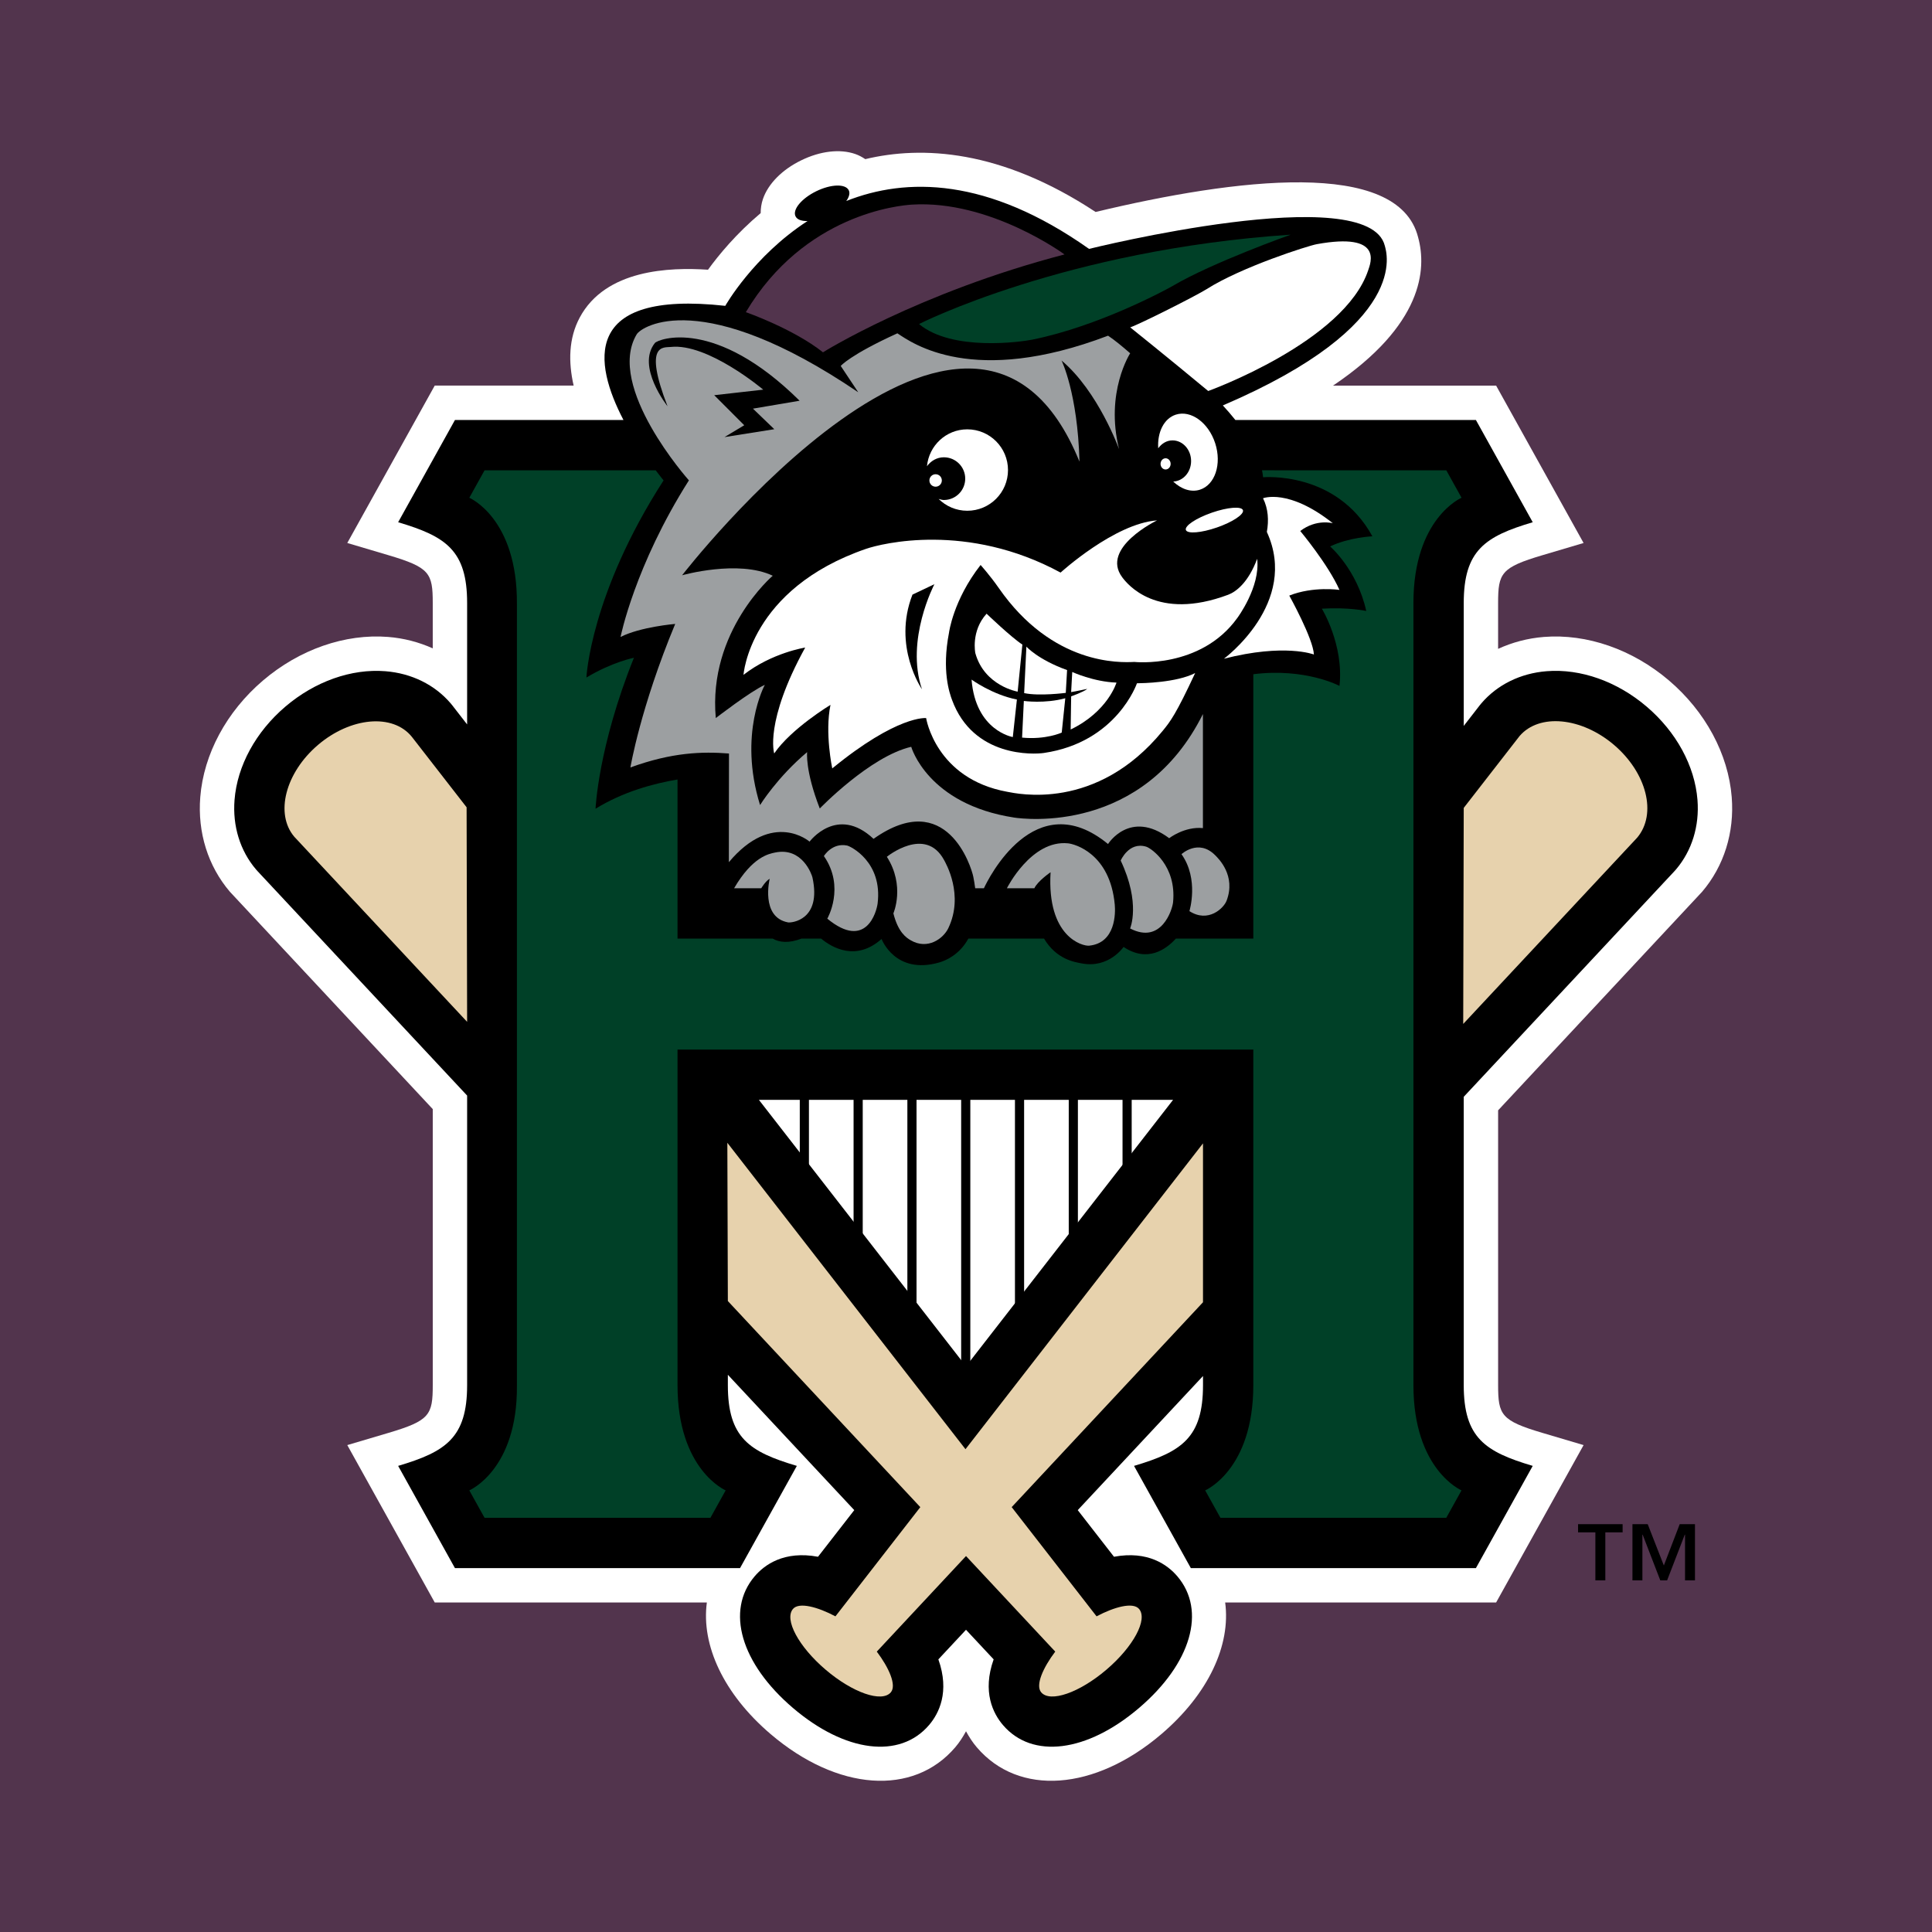 <?xml version="1.0" encoding="utf-8"?>
<!-- Generator: Adobe Illustrator 13.0.0, SVG Export Plug-In . SVG Version: 6.00 Build 14948)  -->
<!DOCTYPE svg PUBLIC "-//W3C//DTD SVG 1.0//EN" "http://www.w3.org/TR/2001/REC-SVG-20010904/DTD/svg10.dtd">
<svg version="1.0" id="Layer_1" xmlns="http://www.w3.org/2000/svg" xmlns:xlink="http://www.w3.org/1999/xlink" x="0px" y="0px"
	 width="192.756px" height="192.756px" viewBox="0 0 192.756 192.756" enable-background="new 0 0 192.756 192.756"
	 xml:space="preserve">
<g>
	<polygon fill-rule="evenodd" clip-rule="evenodd" fill="#52344D" points="0,0 192.756,0 192.756,192.756 0,192.756 0,0 	"/>
	<path fill-rule="evenodd" clip-rule="evenodd" fill="#FFFFFF" d="M169.82,88.972c2.186-2.564,3.234-5.917,2.954-9.444
		c-0.341-4.293-2.622-8.535-6.26-11.636c-3.639-3.102-8.188-4.685-12.481-4.344c-1.624,0.13-3.161,0.543-4.567,1.189
		c0-2.879,0-4.579,0-4.579c0-2.977,0.301-3.543,4.429-4.767l4.099-1.216l-8.726-15.703H133c8.969-6.043,9.356-11.62,8.488-14.787
		c-1.982-7.928-18.256-5.872-32.181-2.537c-9.479-6.248-17.337-6.621-22.978-5.271c-0.311-0.208-0.643-0.39-1.011-0.516
		c-1.523-0.524-3.486-0.292-5.387,0.638c-1.9,0.928-3.291,2.334-3.813,3.857c-0.16,0.465-0.224,0.939-0.226,1.407
		c-2.426,2.039-4.18,4.166-5.254,5.647c-3.83-0.256-10.226-0.04-12.801,4.775c-1.112,2.079-1.139,4.448-0.604,6.786h-13.86
		l-8.725,15.703l4.1,1.216c4.126,1.223,4.427,1.79,4.427,4.767v4.529c-1.376-0.616-2.874-1.014-4.454-1.139
		c-4.293-0.341-8.842,1.242-12.479,4.344c-3.638,3.102-5.921,7.343-6.261,11.636c-0.281,3.526,0.768,6.88,2.954,9.443l20.241,21.685
		v27.539c0,2.977-0.301,3.545-4.427,4.768l-4.1,1.215l8.725,15.703h27.149c-0.571,4.244,1.657,9.117,6.368,13.135
		c6.659,5.678,14.23,6.217,18.415,1.311c0.425-0.496,0.768-1.037,1.073-1.596c0.305,0.559,0.649,1.1,1.074,1.596
		c4.183,4.906,11.754,4.367,18.414-1.311c4.711-4.018,6.939-8.889,6.368-13.135h27.034l8.726-15.703l-4.099-1.215
		c-4.128-1.223-4.429-1.791-4.429-4.768c0,0,0-12.459,0-27.416L169.82,88.972L169.82,88.972z"/>
	<path fill-rule="evenodd" clip-rule="evenodd" d="M164.289,70.501c-2.951-2.517-6.589-3.805-9.982-3.535
		c-2.616,0.208-4.931,1.35-6.521,3.216c-0.05,0.058-0.097,0.117-0.144,0.176l-1.604,2.066V60.159c0-5.252,2.131-6.646,6.883-8.055
		l-5.67-10.202h-23.998c-0.402-0.503-0.823-0.992-1.249-1.452c18.863-8.082,16.316-15.302,16.158-15.933
		c-1.651-6.61-29.507,0.315-29.507,0.315c-10.147-7.171-18.259-7.141-24.222-4.777c0.283-0.396,0.393-0.777,0.249-1.07
		c-0.324-0.665-1.777-0.622-3.244,0.095c-1.467,0.718-2.394,1.837-2.068,2.502c0.163,0.333,0.609,0.488,1.199,0.47
		c-5.416,3.51-8.208,8.462-8.208,8.462c-14.43-1.594-13.104,5.747-10.158,11.388H45.391l-5.668,10.202
		c4.753,1.409,6.882,2.802,6.882,8.055v12.118l-1.49-1.918c-0.046-0.059-0.095-0.118-0.144-0.176
		c-1.591-1.866-3.907-3.008-6.521-3.216c-3.393-0.27-7.032,1.019-9.983,3.535c-2.95,2.517-4.798,5.905-5.067,9.299
		c-0.208,2.613,0.554,5.081,2.145,6.946c0.049,0.058,0.1,0.115,0.151,0.169l20.909,22.389v28.891c0,5.252-2.129,6.645-6.882,8.055
		l5.668,10.201h28.441l5.669-10.201c-4.753-1.41-6.883-2.803-6.883-8.055v-1.035l12.612,13.504l-3.617,4.652
		c-3.396-0.631-5.349,0.811-6.318,1.947c-2.919,3.424-1.383,8.705,3.82,13.141c5.205,4.438,10.662,5.119,13.581,1.697
		c0.969-1.137,2.083-3.293,0.925-6.547l2.757-2.953l2.758,2.953c-1.158,3.254-0.044,5.41,0.925,6.547
		c2.918,3.422,8.377,2.74,13.58-1.697c5.204-4.436,6.739-9.717,3.82-13.141c-0.97-1.137-2.923-2.578-6.318-1.947l-3.616-4.652
		l12.497-13.381v0.912c0,5.252-2.13,6.645-6.882,8.055l5.669,10.201h28.439l5.67-10.201c-4.753-1.41-6.883-2.803-6.883-8.055
		v-28.768l21.023-22.512c0.052-0.054,0.102-0.111,0.151-0.169c1.59-1.865,2.353-4.333,2.146-6.946
		C169.088,76.406,167.24,73.018,164.289,70.501L164.289,70.501L164.289,70.501z M96.378,136.318L75.714,109.73h41.327
		L96.378,136.318L96.378,136.318z"/>
	<path fill="none" stroke="#000000" stroke-width="0.913" stroke-miterlimit="2.613" d="M80.251,106.338v14.357 M85.618,106.338
		v21.098 M90.985,106.338v28.166 M96.352,106.338v34.9 M101.719,106.338v28.166 M107.086,106.338v21.207 M112.452,106.338v14.58"/>
	<path fill-rule="evenodd" clip-rule="evenodd" fill="#E7D2AD" d="M161.031,74.321c-3.255-2.774-7.475-3.17-9.427-0.881
		l-5.567,7.164l-0.052,21.555l17.354-18.583C165.344,81.201,164.286,77.096,161.031,74.321L161.031,74.321z"/>
	<path fill-rule="evenodd" clip-rule="evenodd" fill="#E7D2AD" d="M109.405,161.262l-8.469-10.896l19.087-20.439v-15.852
		l-23.697,30.512l-23.759-30.572l0.051,15.791l19.201,20.561l-8.467,10.896c-1.754-0.932-3.631-1.449-4.236-0.74
		c-0.896,1.051,0.562,3.766,3.258,6.064s5.607,3.309,6.503,2.258c0.604-0.709-0.204-2.48-1.399-4.064l8.901-9.533l8.902,9.533
		c-1.197,1.584-2.005,3.355-1.4,4.064c0.896,1.051,3.808,0.041,6.503-2.258s4.154-5.014,3.259-6.064
		C113.036,159.812,111.159,160.33,109.405,161.262L109.405,161.262z"/>
	<path fill-rule="evenodd" clip-rule="evenodd" fill="#E7D2AD" d="M46.553,80.542L41.1,73.525c-1.9-2.374-6.12-1.978-9.375,0.796
		c-3.255,2.775-4.312,6.879-2.359,9.168l17.239,18.461L46.553,80.542L46.553,80.542z"/>
	<path fill-rule="evenodd" clip-rule="evenodd" fill="#9C9FA1" d="M100.46,88.62c0,0,2.423-4.853,6.098-4.481
		c0.651,0.064,4.192,0.995,4.663,6.124c0.073,0.788,0.115,3.823-2.565,4.088c-0.648,0.062-4.22-0.865-3.84-7.328
		c0,0-1.301,0.892-1.616,1.598H100.46L100.46,88.62z"/>
	<path fill-rule="evenodd" clip-rule="evenodd" fill="#9C9FA1" d="M112.751,92.633c0,0,1.085-2.5-0.94-6.775
		c0,0,0.812-1.909,2.542-1.386c0.493,0.148,3.049,1.9,2.684,5.553C116.963,90.749,115.879,94.256,112.751,92.633L112.751,92.633z"/>
	<path fill-rule="evenodd" clip-rule="evenodd" fill="#9C9FA1" d="M118.668,90.903c0,0,0.983-3.183-0.79-5.682
		c0,0,1.687-1.572,3.355,0.1c0.345,0.346,2.099,2.042,1.142,4.548C122.093,90.606,120.55,92.113,118.668,90.903L118.668,90.903z"/>
	<path fill-rule="evenodd" clip-rule="evenodd" fill="#9C9FA1" d="M82.539,91.656c0,0,1.817-3.143-0.339-6.246
		c0,0,0.807-1.354,2.312-1.05c0.359,0.073,3.564,1.642,3.047,5.79C87.463,90.914,86.435,94.856,82.539,91.656L82.539,91.656z"/>
	<path fill-rule="evenodd" clip-rule="evenodd" fill="#9C9FA1" d="M73.24,88.623h2.708c0,0,0.437-0.732,0.844-0.946
		c0,0-0.943,3.836,1.835,4.351c0.298,0.056,3.366-0.185,2.433-4.477c-0.06-0.277-1.011-3.066-3.736-2.492
		C76.719,85.187,75.078,85.47,73.24,88.623L73.24,88.623z"/>
	<path fill-rule="evenodd" clip-rule="evenodd" fill="#9C9FA1" d="M89.133,91.127c0,0,1.202-2.744-0.651-5.646
		c0,0,3.839-3.121,5.704,0.319c0.164,0.304,2.021,3.484,0.423,6.814c-0.484,1.009-2.044,2.198-3.757,1.193
		C90.416,93.553,89.606,93.013,89.133,91.127L89.133,91.127z"/>
	<path fill-rule="evenodd" clip-rule="evenodd" fill="#9C9FA1" d="M72.718,86.02c4.396-5.238,8.053-2.05,8.053-2.05
		s2.75-3.685,6.382-0.278c7.297-5.165,9.761,2.813,9.953,3.778c0.081,0.403,0.142,0.785,0.189,1.15h0.87
		c0.393-0.848,5.062-10.419,12.383-4.411c0,0,2.181-3.497,6.102-0.582c0,0,1.531-1.188,3.365-1.007v-11.38
		c-5.965,11.971-17.805,10.488-18.837,10.329c-8.65-1.332-10.265-7.059-10.265-7.059c-4.104,0.947-9.124,6.154-9.124,6.154
		c-1.483-3.81-1.26-5.626-1.26-5.626c-2.999,2.524-4.697,5.283-4.697,5.283c-2.209-7.101,0.474-11.992,0.474-11.992
		c-1.42,0.632-4.892,3.314-4.892,3.314c-0.789-8.679,5.682-14.202,5.682-14.202c-3.45-1.634-9.042-0.046-9.042-0.046
		s29.01-37.542,39.646-11.335c-0.185-6.854-1.79-10.091-1.79-10.091c3.67,3.085,5.742,8.85,5.742,8.85
		c-1.42-5.681,1.105-9.571,1.105-9.571c-0.76-0.664-1.525-1.3-2.206-1.756c-13.487,5.133-19.527,0.75-21.02-0.236
		c-4.736,2.155-5.651,3.255-5.651,3.255l1.746,2.626c-15.6-10.573-21.629-6.572-22.102-5.783
		c-3.133,5.222,5.208,14.573,5.208,14.573c-5.41,8.527-6.82,15.624-6.82,15.624c1.979-1.01,5.453-1.302,5.453-1.302
		c-3.474,8.35-4.469,14.319-4.469,14.319c4.166-1.513,7.167-1.597,9.834-1.389L72.718,86.02L72.718,86.02z"/>
	<path fill-rule="evenodd" clip-rule="evenodd" fill="#004027" d="M141.018,138.195V60.159c0-8.463,4.801-10.498,4.801-10.498
		l-1.521-2.739H125.91c0.045,0.234,0.091,0.465,0.108,0.695c0,0,7.304-0.678,10.903,5.889c0,0-2.339,0.104-4.214,1.013
		c0,0,2.688,2.306,3.603,6.437c0,0-1.745-0.387-4.427-0.227c0,0,2.21,3.611,1.758,7.703c0,0-3.398-1.816-8.598-1.165v26.376h-7.725
		c-0.96,1.059-2.824,2.432-5.22,0.832c0,0-1.471,2.182-4.202,1.639c-0.644-0.126-2.482-0.369-3.733-2.471h-7.55
		c-0.879,1.615-2.264,2.197-2.894,2.379c-4.414,1.277-5.764-2.342-5.764-2.342c-2.539,2.256-4.92,0.884-6.034-0.037h-1.956
		c-1.259,0.486-2.191,0.392-2.878,0h-9.491V77.77c-2.429,0.408-5.449,1.234-8.178,2.917c0,0,0.254-6.167,3.829-15.062
		c0,0-2.186,0.431-4.741,1.974c0,0,0.385-8.321,7.7-19.671c0,0-0.313-0.376-0.789-1.005H48.345l-1.522,2.739
		c0,0,4.802,2.035,4.75,10.585v78.036c0.053,8.377-4.75,10.412-4.75,10.412l1.522,2.738h22.533l1.522-2.738
		c0,0-4.803-2.035-4.803-10.498v-33.484h57.446v33.484c0,8.463-4.802,10.498-4.802,10.498l1.521,2.738h22.533l1.521-2.738
		C145.818,148.693,141.018,146.658,141.018,138.195L141.018,138.195z"/>
	<path fill-rule="evenodd" clip-rule="evenodd" fill="#004027" d="M91.69,32.329c0,0,14.573-7.415,37.082-8.916
		c0,0-7.752,2.747-11.776,5.115c-0.585,0.343-7.331,4.012-14.003,5.358C101.9,34.106,95.004,35.09,91.69,32.329L91.69,32.329z"/>
	<path fill-rule="evenodd" clip-rule="evenodd" fill="#52344D" d="M74.412,31.145c0,0,4.7,1.637,7.698,4.004
		c0,0,9.51-5.958,24.098-9.763c0,0-7.421-5.459-15.228-4.971C89.718,20.494,80.25,21.361,74.412,31.145L74.412,31.145z"/>
	<path fill-rule="evenodd" clip-rule="evenodd" fill="#FFFFFF" d="M112.762,32.661c0,0,3.601,2.878,7.781,6.35
		c0,0,13.579-4.897,15.962-12.047c0.236-0.71,1.54-3.816-5.129-2.603c-0.868,0.158-7.482,2.265-10.977,4.477
		C119.289,29.539,113.708,32.344,112.762,32.661L112.762,32.661z"/>
	<path fill-rule="evenodd" clip-rule="evenodd" fill="#FFFFFF" d="M96.507,42.835c-2.112,0-3.827,1.619-4.023,3.68
		c0.388-0.526,0.981-0.891,1.686-0.891c1.177,0,2.13,0.954,2.13,2.13c0,1.177-0.953,2.131-2.13,2.131
		c-0.186,0-0.351-0.063-0.523-0.106c0.734,0.729,1.744,1.179,2.86,1.179c2.243,0,4.061-1.817,4.061-4.06
		C100.567,44.655,98.75,42.835,96.507,42.835L96.507,42.835z"/>
	<path fill-rule="evenodd" clip-rule="evenodd" fill="#FFFFFF" d="M93.346,48.558c0.343,0,0.621-0.279,0.621-0.623
		c0-0.342-0.277-0.62-0.621-0.62c-0.343,0-0.62,0.278-0.62,0.62C92.726,48.279,93.003,48.558,93.346,48.558L93.346,48.558z"/>
	<path fill-rule="evenodd" clip-rule="evenodd" fill="#FFFFFF" d="M121.244,44.235c-0.665-2.067-2.425-3.35-3.932-2.866
		c-1.195,0.385-1.858,1.77-1.756,3.356c0.341-0.47,0.84-0.788,1.424-0.788c1.024,0,1.856,0.923,1.856,2.061
		c0,1.111-0.794,2.001-1.784,2.047c0.792,0.752,1.772,1.098,2.667,0.811C121.227,48.371,121.908,46.303,121.244,44.235
		L121.244,44.235z"/>
	<path fill-rule="evenodd" clip-rule="evenodd" fill="#FFFFFF" d="M116.291,46.84c0.278,0,0.504-0.251,0.504-0.559
		c0-0.31-0.226-0.559-0.504-0.559c-0.277,0-0.502,0.25-0.502,0.559C115.789,46.589,116.014,46.84,116.291,46.84L116.291,46.84z"/>
	<path fill-rule="evenodd" clip-rule="evenodd" fill="#FFFFFF" d="M126.394,53.071c3.257,7.098-4.283,12.65-4.283,12.65
		c6.069-1.552,8.978-0.421,8.978-0.421c-0.079-1.603-2.457-5.878-2.457-5.878c2.378-0.953,5.006-0.569,5.006-0.569
		c-1.137-2.557-3.912-5.876-3.912-5.876c1.627-1.237,3.252-0.773,3.252-0.773c-4.412-3.507-6.965-2.493-6.965-2.493
		C126.535,50.756,126.6,51.921,126.394,53.071L126.394,53.071z"/>
	<path fill-rule="evenodd" clip-rule="evenodd" fill="#FFFFFF" d="M125.428,55.753c-0.896,2.399-2.132,3.3-2.888,3.583
		c-7.148,2.68-10.1-1.104-10.572-1.736c-2.209-2.945,3.471-5.681,3.471-5.681c-4.26,0.315-9.625,5.208-9.625,5.208
		c-9.311-5.051-17.852-2.904-19.409-2.368C74.759,58.777,74.18,67.328,74.18,67.328c2.84-2.209,6.154-2.72,6.154-2.72
		c-4.091,7.437-3.091,10.563-3.091,10.563c1.691-2.477,5.615-4.846,5.615-4.846c-0.581,2.801,0.176,6.339,0.176,6.339
		c6.529-5.338,9.366-5.021,9.366-5.021s0.947,6.055,8.091,7.354c0.944,0.171,8.885,2.018,15.515-6.085
		c0.772-0.943,1.327-1.665,3.235-5.761c-1.863,0.96-5.251,1.013-5.807,1.02c0,0-2.011,5.89-9.289,6.953
		c-0.953,0.141-7.04,0.498-9.167-5.311c-0.241-0.659-1.033-2.895-0.296-6.683c0,0,0.409-3.247,3.153-6.762
		c0,0,0.967,1.082,1.812,2.299c5.372,7.727,12.107,7.445,13.525,7.375c0,0,6.604,0.716,10.271-4.381
		C123.443,61.662,125.763,58.565,125.428,55.753L125.428,55.753z"/>
	<path fill-rule="evenodd" clip-rule="evenodd" fill="#FFFFFF" d="M98.432,61.229c0,0,2.455,2.357,3.57,3.079l-0.47,4.699
		c0,0-3.318-0.569-4.224-3.848C97.309,65.16,96.85,62.969,98.432,61.229L98.432,61.229z"/>
	<path fill-rule="evenodd" clip-rule="evenodd" fill="#FFFFFF" d="M102.18,69.15l0.224-4.638c0,0,1.132,1.287,4.059,2.342
		l-0.13,2.274C106.332,69.127,103.69,69.477,102.18,69.15L102.18,69.15z"/>
	<path fill-rule="evenodd" clip-rule="evenodd" fill="#FFFFFF" d="M101.048,73.536c0,0-3.71-0.615-4.115-5.732
		c0,0,2.061,1.502,4.524,1.988L101.048,73.536L101.048,73.536z"/>
	<path fill-rule="evenodd" clip-rule="evenodd" fill="#FFFFFF" d="M101.973,73.591l0.176-3.657c0,0,2.091,0.292,4.134-0.269
		l-0.354,3.426C105.928,73.091,104.352,73.821,101.973,73.591L101.973,73.591z"/>
	<path fill-rule="evenodd" clip-rule="evenodd" fill="#FFFFFF" d="M106.82,72.782l0.05-3.308c0,0,1.285-0.456,1.609-0.746
		c0,0-1.193,0.259-1.611,0.321l0.11-2.005c0,0,2.128,0.981,4.414,1.058C111.393,68.103,110.531,70.997,106.82,72.782L106.82,72.782z
		"/>
	<path fill-rule="evenodd" clip-rule="evenodd" fill="#FFFFFF" d="M121.416,52.625c1.572-0.545,2.732-1.318,2.592-1.726
		s-1.529-0.296-3.102,0.25c-1.572,0.545-2.731,1.317-2.592,1.726C118.456,53.282,119.845,53.171,121.416,52.625L121.416,52.625z"/>
	<path fill-rule="evenodd" clip-rule="evenodd" d="M66.601,40.534c0,0-3.149-3.954-1.263-6.312
		c0.316-0.394,5.997-2.604,14.439,5.759l-4.655,0.79l2.13,2.051l-4.97,0.788l1.972-1.183l-2.997-2.998l4.891-0.553
		c0,0-5.532-4.67-9.23-4.26C66.206,34.695,64.155,34.222,66.601,40.534L66.601,40.534z"/>
	<path fill-rule="evenodd" clip-rule="evenodd" d="M93.227,58.284c0,0-2.921,5.548-1.241,10.484c0,0-2.965-4.278-0.95-9.443
		L93.227,58.284L93.227,58.284z"/>
	<path fill-rule="evenodd" clip-rule="evenodd" d="M166.002,156.189l1.582-4.121h1.524v5.604h-0.992v-4.557h-0.028l-1.759,4.557
		h-0.682l-1.759-4.557h-0.026v4.557h-0.993v-5.604h1.523L166.002,156.189L166.002,156.189L166.002,156.189z M161.89,152.883h-1.726
		v4.789h-0.993v-4.789h-1.728v-0.814h4.446V152.883L161.89,152.883z"/>
</g>
</svg>
